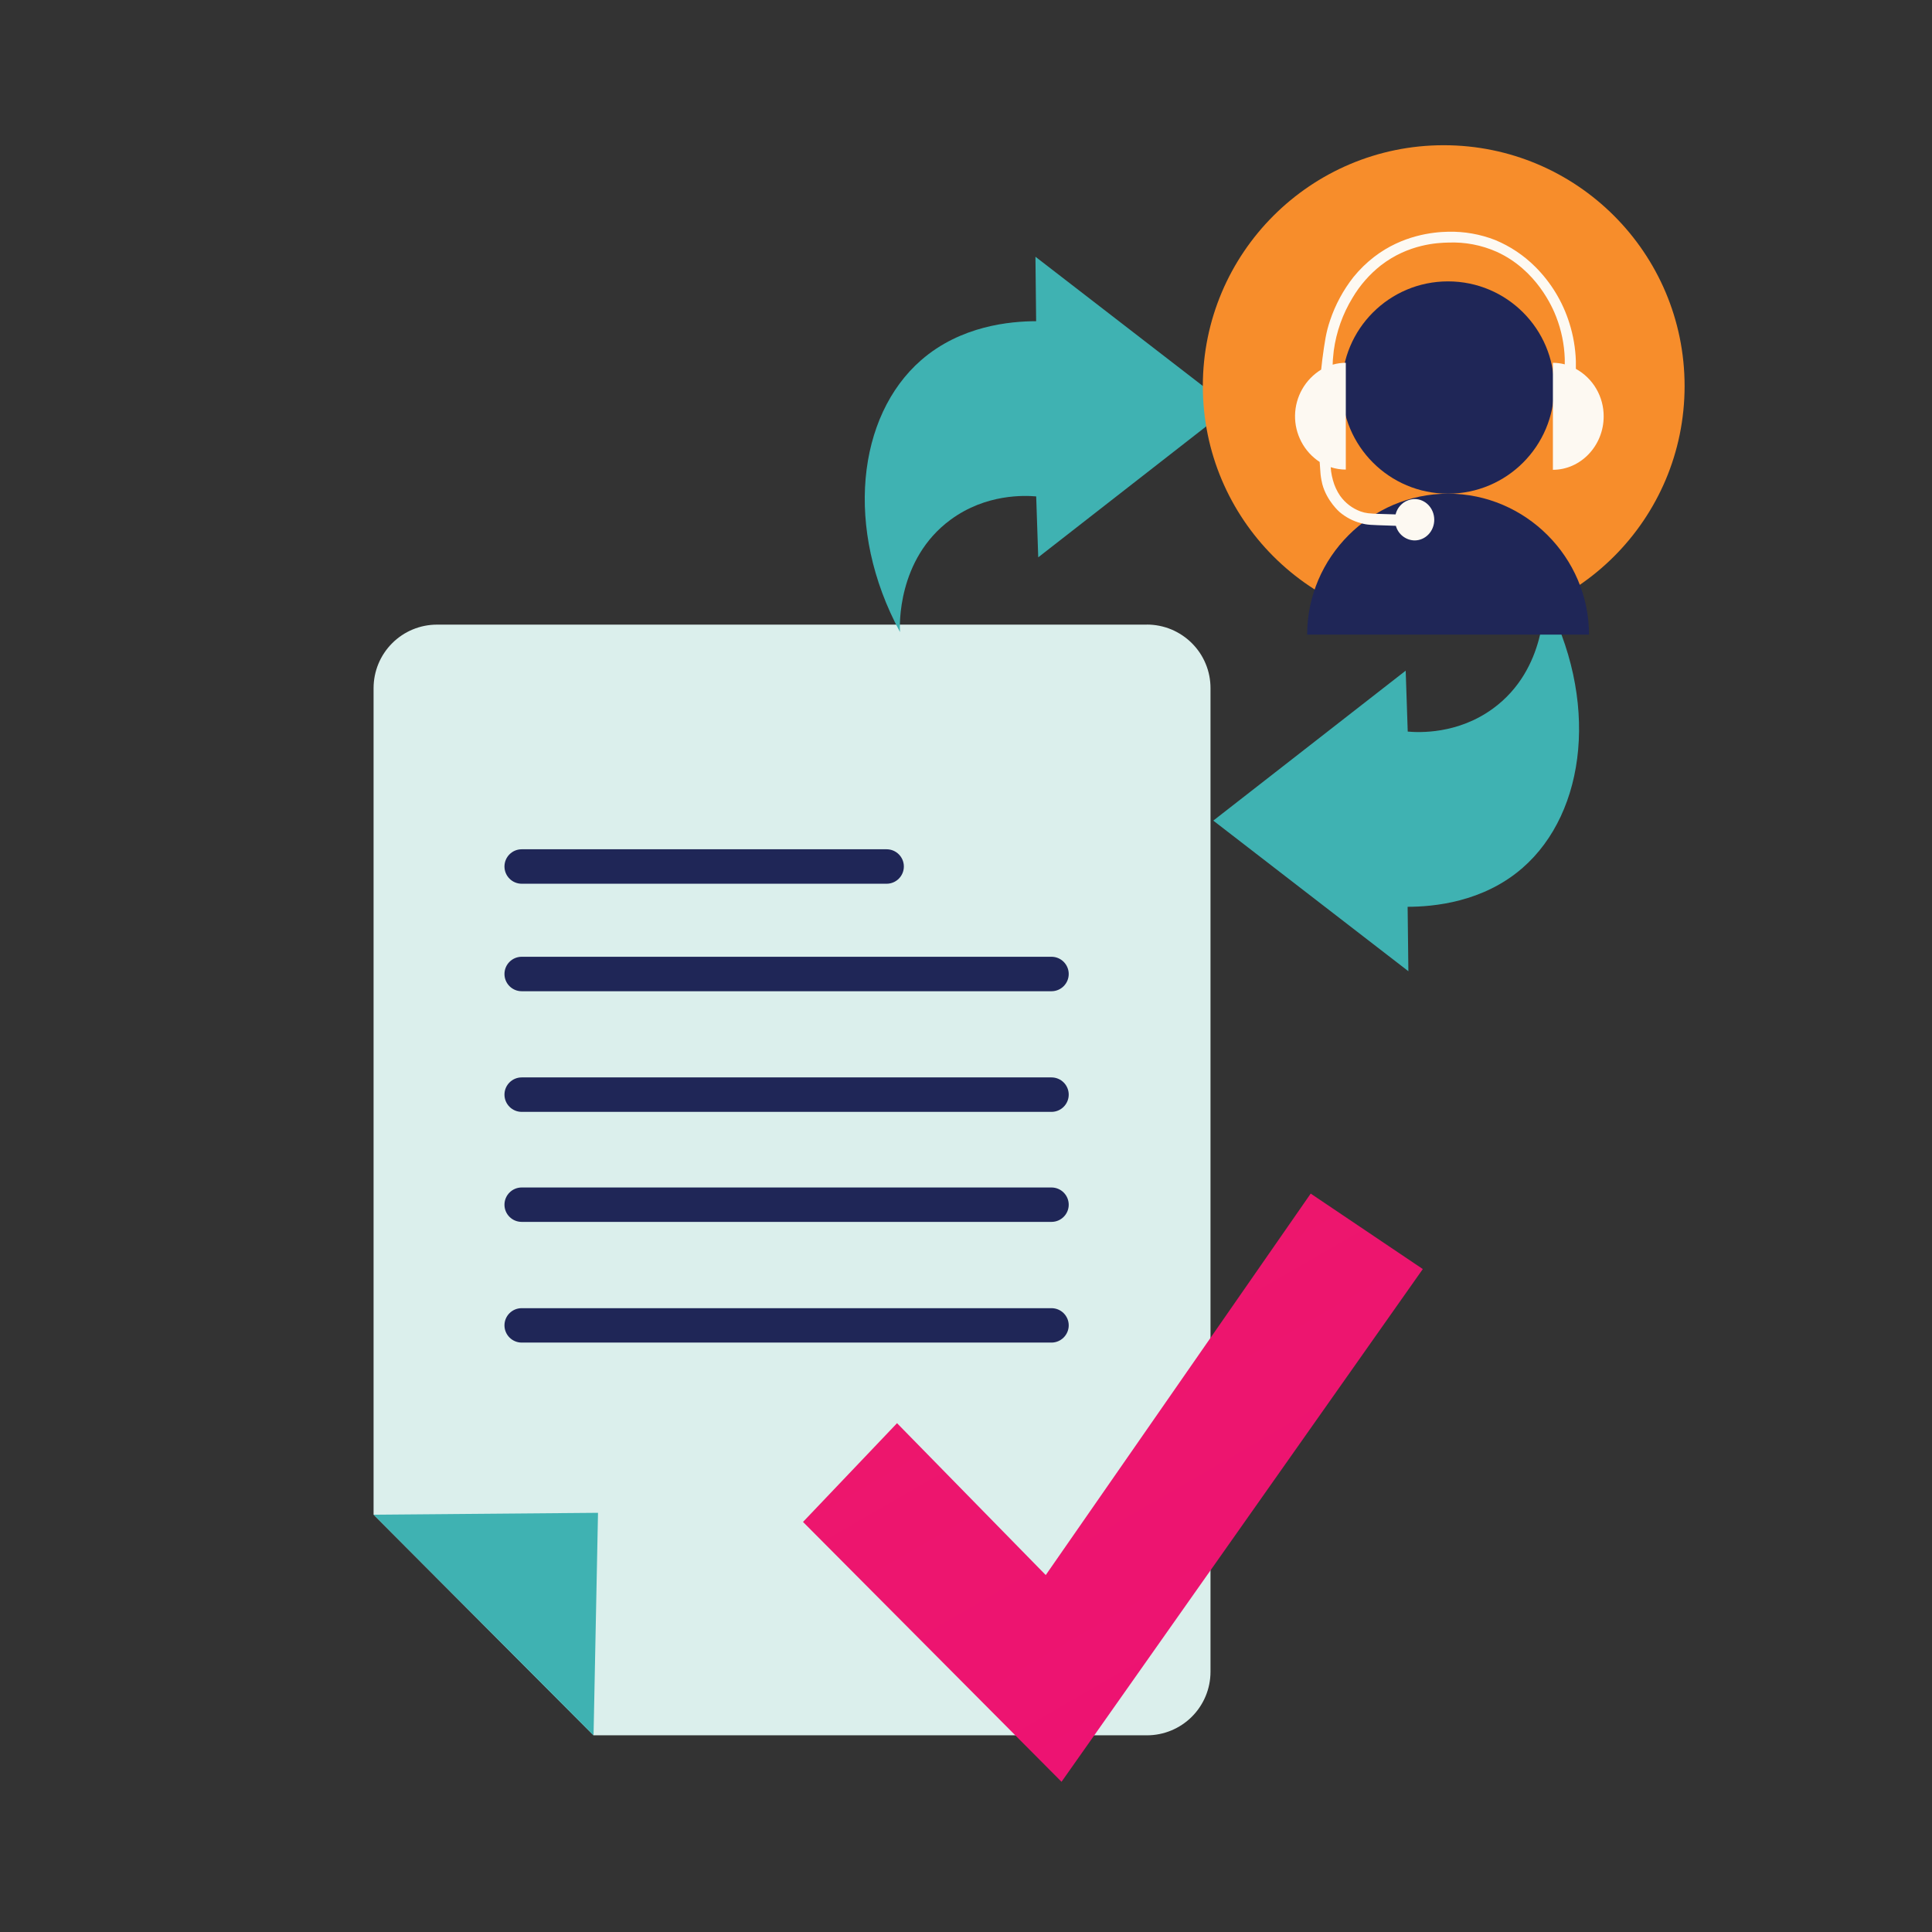 <svg xmlns="http://www.w3.org/2000/svg" xmlns:xlink="http://www.w3.org/1999/xlink" id="Layer_1" viewBox="0 0 360 360"><rect x="0" y="0" width="360" height="360" fill="#333333" stroke="none"/><defs><style>.cls-1{fill:url(#linear-gradient);}.cls-1,.cls-2,.cls-3,.cls-4,.cls-5,.cls-6,.cls-7{stroke-width:0px;}.cls-2{fill:#fdf9f2;}.cls-3,.cls-6{fill:#1f2657;}.cls-4{fill:#dbefec;}.cls-5{fill:#3fb2b2;}.cls-6{fill-rule:evenodd;}.cls-7{fill:#f78d2b;}</style><linearGradient id="linear-gradient" x1="362.14" y1="-163.88" x2="325.54" y2="-100.49" gradientTransform="translate(-126 146) scale(1 -1)" gradientUnits="userSpaceOnUse"><stop offset="0" stop-color="#ed1372"></stop><stop offset="1" stop-color="#ed166d"></stop></linearGradient></defs><path class="cls-4" d="m213.72,116.39H81.43c-3.14,0-6.15,1.25-8.36,3.47-2.22,2.22-3.46,5.23-3.46,8.37v153.99l40.99,41.13h103.12c3.14,0,6.15-1.25,8.37-3.47,2.22-2.22,3.47-5.23,3.47-8.37v-183.29c0-1.56-.3-3.1-.9-4.53-.59-1.44-1.47-2.74-2.57-3.84-1.1-1.1-2.41-1.97-3.84-2.57-1.44-.59-2.98-.9-4.53-.9Z"></path><path class="cls-5" d="m110.6,323.36c.28-13.83.55-27.65.83-41.47l-41.82.35,40.99,41.13Z"></path><path class="cls-6" d="m94,181.49c0-1.77,1.44-3.21,3.21-3.21h98.72c1.77,0,3.21,1.44,3.21,3.21s-1.44,3.21-3.21,3.21h-98.72c-1.77,0-3.21-1.44-3.21-3.21Z"></path><path class="cls-6" d="m94,203.97c0-1.77,1.44-3.21,3.21-3.21h98.72c1.77,0,3.21,1.44,3.21,3.21s-1.44,3.21-3.21,3.21h-98.72c-1.77,0-3.21-1.44-3.21-3.21Z"></path><path class="cls-6" d="m94,224.48c0-1.77,1.44-3.21,3.21-3.21h98.72c1.77,0,3.21,1.44,3.21,3.21s-1.44,3.2-3.21,3.2h-98.72c-1.77,0-3.21-1.43-3.21-3.2Z"></path><path class="cls-6" d="m94,246.96c0-1.77,1.44-3.2,3.21-3.2h98.72c1.77,0,3.21,1.44,3.21,3.2s-1.44,3.21-3.21,3.21h-98.72c-1.77,0-3.21-1.44-3.21-3.21Z"></path><path class="cls-6" d="m94,161.46c0-1.77,1.44-3.21,3.21-3.21h68c1.77,0,3.21,1.44,3.21,3.21s-1.44,3.21-3.21,3.21h-68c-1.77,0-3.21-1.44-3.21-3.21Z"></path><path class="cls-1" d="m149.62,283.6l17.53-18.41,27.71,28.3c16.46-23.69,32.91-47.39,49.37-71.08l20.89,14.06-67.32,95.54-48.17-48.42Z"></path><path class="cls-5" d="m192.94,47.84l36.36,28.07-35.84,27.94c-.13-3.78-.26-7.57-.38-11.35-2.08-.18-9.32-.54-15.95,4.34-10,7.35-9.5,19.91-9.43,20.93-10.4-19.25-7.97-40.26,3.93-50.65,7.4-6.46,16.67-7.26,21.44-7.27-.04-4.01-.09-8-.13-11.99Z"></path><path class="cls-5" d="m262.44,180.98l-36.36-28.07,35.85-27.94c.13,3.78.26,7.57.38,11.35,2.08.18,9.32.54,15.95-4.34,9.99-7.35,9.5-19.91,9.43-20.93,10.38,19.25,7.94,40.26-3.96,50.65-7.39,6.46-16.67,7.26-21.44,7.27l.14,11.99Z"></path><path class="cls-7" d="m269.02,116.82c24.79,0,44.88-20.1,44.88-44.88s-20.1-44.88-44.88-44.88-44.89,20.1-44.89,44.88,20.1,44.88,44.89,44.88Z"></path><path class="cls-3" d="m296.09,118.25h-52.52c0-14.41,11.85-26.26,26.26-26.26s26.26,11.85,26.26,26.26Z"></path><path class="cls-3" d="m269.82,91.99c10.92,0,19.78-8.85,19.78-19.78s-8.85-19.78-19.78-19.78-19.78,8.85-19.78,19.78,8.85,19.78,19.78,19.78Z"></path><path class="cls-2" d="m293.64,68.73v-1.46c-.08-2.39-.48-4.75-1.2-7.03-1.23-3.97-3.42-7.59-6.37-10.53-2.13-2.13-4.66-3.82-7.45-4.98-2.79-1.09-5.77-1.62-8.77-1.55-2.84.05-8.54.65-13.78,4.67-1.43,1.1-2.72,2.36-3.86,3.76-1.91,2.43-3.39,5.16-4.37,8.09-.76,2.23-1,3.96-1.45,7.31,0,0-.09.67-.21,1.86-1.47.9-2.68,2.15-3.53,3.64s-1.31,3.17-1.34,4.89c-.03,1.72.38,3.41,1.18,4.93.8,1.52,1.97,2.81,3.41,3.75.04.69.09,1.38.15,2.09.02.2.04.51.11.9,0,0,.09.57.23,1.13.83,3.16,3.23,5.22,3.23,5.22,1.16.98,2.52,1.69,3.98,2.07,1.19.34,1.91.33,5.15.44l1.35.05c.21.77.66,1.45,1.29,1.94.63.49,1.4.77,2.2.78,2.02,0,3.66-1.71,3.66-3.85s-1.64-3.86-3.66-3.86c-.82.02-1.62.31-2.26.83s-1.09,1.23-1.28,2.03c-1.14-.02-2.14-.05-3.01-.09-1.92-.07-2.6-.13-3.51-.46-1.54-.56-2.87-1.58-3.82-2.91-.61-.89-1.06-1.88-1.34-2.92-.15-.53-.26-1.07-.34-1.62-.02-.19-.05-.46-.07-.8.91.3,1.85.45,2.81.45v-19.9c-.83,0-1.65.12-2.45.35,0-.31.03-.62.04-.94l.16-1.63c.47-3.52,1.67-6.9,3.52-9.92,1.37-2.31,3.15-4.34,5.25-6,5.19-4.03,10.71-4.22,12.58-4.26,3.09-.13,6.17.46,9,1.71,7.46,3.38,10.45,10.43,11.1,12.12.97,2.49,1.51,5.13,1.6,7.81v1.05c-.72-.19-1.46-.28-2.21-.29v19.94c5.19,0,9.46-4.49,9.46-9.95.01-1.81-.47-3.59-1.38-5.15-.91-1.56-2.23-2.85-3.82-3.72Z"></path></svg>
